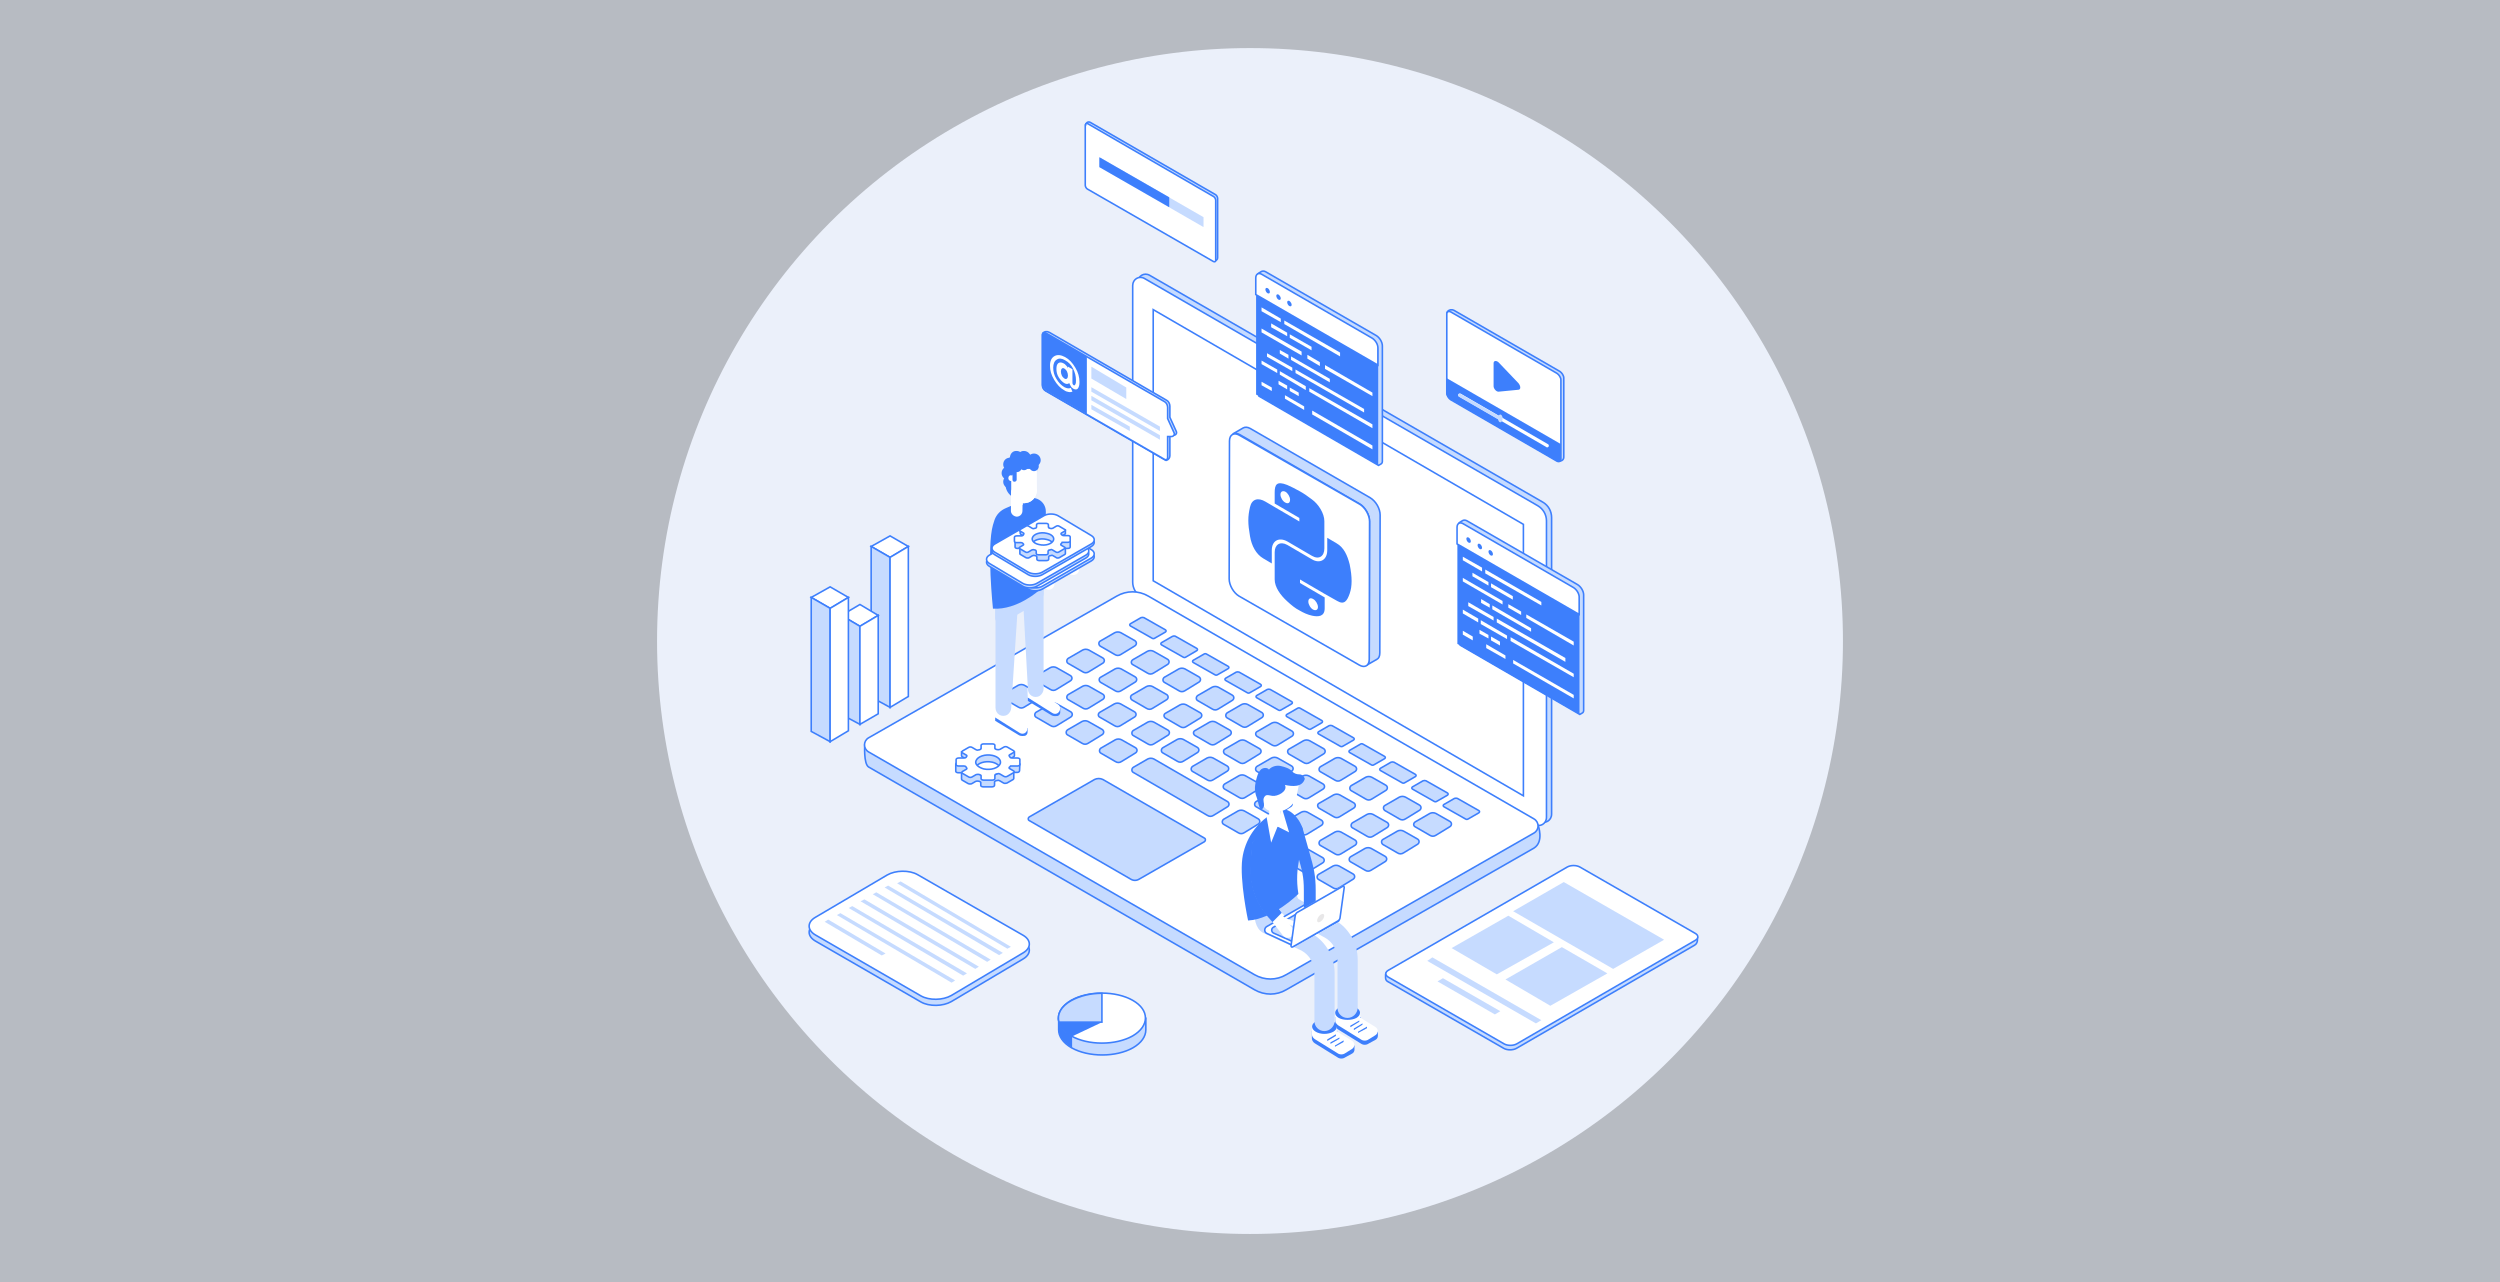<?xml version="1.0" encoding="utf-8"?>
<!-- Generator: Adobe Illustrator 27.0.1, SVG Export Plug-In . SVG Version: 6.00 Build 0)  -->
<!DOCTYPE svg PUBLIC "-//W3C//DTD SVG 1.1//EN" "http://www.w3.org/Graphics/SVG/1.1/DTD/svg11.dtd">
<svg version="1.1" id="Layer_1" xmlns:x="http://ns.adobe.com/Extensibility/1.0/" xmlns:i="http://ns.adobe.com/AdobeIllustrator/10.0/" xmlns:graph="http://ns.adobe.com/Graphs/1.0/"
	 xmlns="http://www.w3.org/2000/svg" xmlns:xlink="http://www.w3.org/1999/xlink" x="0px" y="0px" viewBox="0 0 780 400"
	 style="enable-background:new 0 0 780 400;" xml:space="preserve">
<rect x="0" y="0" width="780" height="400" fill="#333333" stroke="none"/>
<style type="text/css">
	.st0{opacity:0.72;fill:#EBF0FA;enable-background:new    ;}
	.st1{fill:#EBF0FA;}
	.st2{fill:#C6DBFF;stroke:#3D7FFC;stroke-width:0.5;stroke-miterlimit:10;}
	.st3{fill:#FFFFFF;stroke:#3D7FFC;stroke-width:0.5;stroke-miterlimit:10;}
	.st4{fill:#C6DBFF;}
	.st5{fill:#3D7FFC;}
	.st6{fill:#FFFFFF;}
	.st7{fill:#E1E1E2;}
	.st8{fill:#E8E7E8;}
</style>
<path class="st0" d="M780,400H0V0h780V400z"/>
<circle class="st1" cx="390" cy="200" r="185"/>
<g>
	<g>
		<path id="XMLID_39_" class="st2" d="M481.4,156.7L358.7,85.9c-1.7-1-3.7,0.2-3.7,2.2v92.5c0,1.9,1,3.7,2.7,4.7l122.7,70.9
			c1.7,1,3.7-0.2,3.7-2.2v-92.5C484.1,159.5,483.1,157.7,481.4,156.7z"/>
		<path id="XMLID_38_" class="st3" d="M479.8,157.8L357.1,86.9c-1.7-1-3.7,0.2-3.7,2.2v92.5c0,1.9,1,3.7,2.7,4.7l122.7,70.9
			c1.7,1,3.7-0.2,3.7-2.2v-92.5C482.5,160.6,481.5,158.8,479.8,157.8z"/>
		<polygon id="XMLID_37_" class="st3" points="475.3,163.6 359.8,96.6 359.8,181.2 475.3,248.3 		"/>
		<path id="XMLID_36_" class="st2" d="M348.4,190.7l-78.6,41.5c0,0-0.4,6.1,1.2,7.1l120.4,69.5c3.1,1.8,6.9,1.8,9.9,0l77.3-44.2
			c3.2-2,1.3-7.1,1.3-7.1l-121.7-66.8C355.2,189,351.5,189,348.4,190.7z"/>
		<path id="XMLID_35_" class="st3" d="M348.4,186L271,230.2c-1.7,1-1.7,3.4,0,4.4l120.4,69.5c3.1,1.8,6.9,1.8,9.9,0l77.3-44.2
			c1.7-1,1.7-3.4,0-4.4L358.3,186C355.2,184.2,351.5,184.2,348.4,186z"/>
		<path id="XMLID_34_" class="st2" d="M341.5,243.2l-20.4,11.7c-0.4,0.3-0.4,0.9,0,1.1l31.7,18.3c0.8,0.5,1.8,0.5,2.6,0l20.4-11.7
			c0.4-0.3,0.4-0.9,0-1.1l-31.7-18.3C343.3,242.8,342.3,242.8,341.5,243.2z"/>
		<path id="XMLID_33_" class="st2" d="M356.9,192.7l6.7,3.8c0.3,0.2,0.3,0.5,0,0.7l-3.3,1.9c-0.3,0.2-0.6,0.2-0.9,0l-6.7-3.8
			c-0.3-0.2-0.3-0.5,0-0.7l3.3-1.9C356.3,192.6,356.6,192.6,356.9,192.7z"/>
		<path id="XMLID_32_" class="st2" d="M366.7,198.5l6.7,3.8c0.3,0.2,0.3,0.5,0,0.7L370,205c-0.3,0.2-0.6,0.2-0.9,0l-6.7-3.8
			c-0.3-0.2-0.3-0.5,0-0.7l3.3-1.9C366.1,198.4,366.4,198.4,366.7,198.5z"/>
		<path id="XMLID_31_" class="st2" d="M376.5,204.1l6.7,3.8c0.3,0.2,0.3,0.5,0,0.7l-3.3,1.9c-0.3,0.2-0.6,0.2-0.9,0l-6.7-3.8
			c-0.3-0.2-0.3-0.5,0-0.7l3.3-1.9C375.9,203.9,376.2,203.9,376.5,204.1z"/>
		<path id="XMLID_30_" class="st2" d="M386.6,209.7l6.7,3.8c0.3,0.2,0.3,0.5,0,0.7l-3.3,1.9c-0.3,0.2-0.6,0.2-0.9,0l-6.7-3.8
			c-0.3-0.2-0.3-0.5,0-0.7l3.3-1.9C386,209.6,386.3,209.6,386.6,209.7z"/>
		<path id="XMLID_29_" class="st2" d="M396.3,215.1l6.7,3.8c0.3,0.2,0.3,0.5,0,0.7l-3.3,1.9c-0.3,0.2-0.6,0.2-0.9,0l-6.7-3.8
			c-0.3-0.2-0.3-0.5,0-0.7l3.3-1.9C395.7,215,396,215,396.3,215.1z"/>
		<path id="XMLID_28_" class="st2" d="M405.7,221l6.7,3.8c0.3,0.2,0.3,0.5,0,0.7l-3.3,1.9c-0.3,0.2-0.6,0.2-0.9,0l-6.7-3.8
			c-0.3-0.2-0.3-0.5,0-0.7l3.3-1.9C405.1,220.8,405.4,220.8,405.7,221z"/>
		<path id="XMLID_27_" class="st2" d="M415.6,226.4l6.7,3.8c0.3,0.2,0.3,0.5,0,0.7l-3.3,1.9c-0.3,0.2-0.6,0.2-0.9,0l-6.7-3.8
			c-0.3-0.2-0.3-0.5,0-0.7l3.3-1.9C415,226.3,415.3,226.3,415.6,226.4z"/>
		<path id="XMLID_26_" class="st2" d="M425.3,232.2l6.7,3.8c0.3,0.2,0.3,0.5,0,0.7l-3.3,1.9c-0.3,0.2-0.6,0.2-0.9,0l-6.7-3.8
			c-0.3-0.2-0.3-0.5,0-0.7l3.3-1.9C424.7,232,425,232,425.3,232.2z"/>
		<path id="XMLID_25_" class="st2" d="M434.9,237.8l6.7,3.8c0.3,0.2,0.3,0.5,0,0.7l-3.3,1.9c-0.3,0.2-0.6,0.2-0.9,0l-6.7-3.8
			c-0.3-0.2-0.3-0.5,0-0.7l3.3-1.9C434.3,237.7,434.6,237.7,434.9,237.8z"/>
		<path id="XMLID_24_" class="st2" d="M444.9,243.6l6.7,3.8c0.3,0.2,0.3,0.5,0,0.7l-3.3,1.9c-0.3,0.2-0.6,0.2-0.9,0l-6.7-3.8
			c-0.3-0.2-0.3-0.5,0-0.7l3.3-1.9C444.3,243.5,444.7,243.5,444.9,243.6z"/>
		<path id="XMLID_23_" class="st2" d="M454.7,249.1l6.7,3.8c0.3,0.2,0.3,0.5,0,0.7l-3.3,1.9c-0.3,0.2-0.6,0.2-0.9,0l-6.7-3.8
			c-0.3-0.2-0.3-0.5,0-0.7l3.3-1.9C454.1,249,454.5,249,454.7,249.1z"/>
		<g id="XMLID_133_">
			<path id="XMLID_22_" class="st2" d="M343.3,200l4.5-2.6c0.6-0.3,1.3-0.3,1.9,0l4.4,2.5c0.6,0.4,0.6,1.2,0,1.6l-4.4,2.7
				c-0.6,0.4-1.3,0.4-1.9,0l-4.5-2.6C342.7,201.2,342.7,200.3,343.3,200z"/>
			<path id="XMLID_21_" class="st2" d="M353.5,205.8l4.5-2.6c0.6-0.3,1.3-0.3,1.9,0l4.4,2.5c0.6,0.4,0.6,1.2,0,1.6l-4.4,2.7
				c-0.6,0.4-1.3,0.4-1.9,0l-4.5-2.6C352.8,207.1,352.8,206.2,353.5,205.8z"/>
			<path id="XMLID_9_" class="st2" d="M363.3,211.3l4.5-2.6c0.6-0.3,1.3-0.3,1.9,0l4.4,2.5c0.6,0.4,0.6,1.2,0,1.6l-4.4,2.7
				c-0.6,0.4-1.3,0.4-1.9,0l-4.5-2.6C362.7,212.6,362.7,211.7,363.3,211.3z"/>
			<path id="XMLID_141_" class="st2" d="M373.7,217l4.5-2.6c0.6-0.3,1.3-0.3,1.9,0l4.4,2.5c0.6,0.4,0.6,1.2,0,1.6l-4.4,2.7
				c-0.6,0.4-1.3,0.4-1.9,0l-4.5-2.6C373.1,218.3,373.1,217.4,373.7,217z"/>
			<path id="XMLID_140_" class="st2" d="M382.9,222.4l4.5-2.6c0.6-0.3,1.3-0.3,1.9,0l4.4,2.5c0.6,0.4,0.6,1.2,0,1.6l-4.4,2.7
				c-0.6,0.4-1.3,0.4-1.9,0l-4.5-2.6C382.3,223.7,382.3,222.8,382.9,222.4z"/>
			<path id="XMLID_139_" class="st2" d="M392.3,228.2l4.5-2.6c0.6-0.3,1.3-0.3,1.9,0l4.4,2.5c0.6,0.4,0.6,1.2,0,1.6l-4.4,2.7
				c-0.6,0.4-1.3,0.4-1.9,0l-4.5-2.6C391.6,229.4,391.6,228.5,392.3,228.2z"/>
			<path id="XMLID_138_" class="st2" d="M402.2,233.7l4.5-2.6c0.6-0.3,1.3-0.3,1.9,0l4.4,2.5c0.6,0.4,0.6,1.2,0,1.6l-4.4,2.7
				c-0.6,0.4-1.3,0.4-1.9,0l-4.5-2.6C401.6,234.9,401.6,234,402.2,233.7z"/>
			<path id="XMLID_137_" class="st2" d="M412,239.2l4.5-2.6c0.6-0.3,1.3-0.3,1.9,0l4.4,2.5c0.6,0.4,0.6,1.2,0,1.6l-4.4,2.7
				c-0.6,0.4-1.3,0.4-1.9,0l-4.5-2.6C411.4,240.5,411.4,239.6,412,239.2z"/>
			<path id="XMLID_136_" class="st2" d="M421.6,245.1l4.5-2.6c0.6-0.3,1.3-0.3,1.9,0l4.4,2.5c0.6,0.4,0.6,1.2,0,1.6l-4.4,2.7
				c-0.6,0.4-1.3,0.4-1.9,0l-4.5-2.6C421,246.4,421,245.5,421.6,245.1z"/>
			<path id="XMLID_135_" class="st2" d="M432.1,251.3l4.5-2.6c0.6-0.3,1.3-0.3,1.9,0l4.4,2.5c0.6,0.4,0.6,1.2,0,1.6l-4.4,2.7
				c-0.6,0.4-1.3,0.4-1.9,0l-4.5-2.6C431.5,252.5,431.5,251.6,432.1,251.3z"/>
			<path id="XMLID_134_" class="st2" d="M441.6,256.4l4.5-2.6c0.6-0.3,1.3-0.3,1.9,0l4.4,2.5c0.6,0.4,0.6,1.2,0,1.6l-4.4,2.7
				c-0.6,0.4-1.3,0.4-1.9,0l-4.5-2.6C440.9,257.7,440.9,256.8,441.6,256.4z"/>
		</g>
		<g id="XMLID_120_">
			<path id="XMLID_132_" class="st2" d="M333.3,205.4l4.5-2.6c0.6-0.3,1.3-0.3,1.9,0l4.4,2.5c0.6,0.4,0.6,1.2,0,1.6l-4.4,2.7
				c-0.6,0.4-1.3,0.4-1.9,0l-4.5-2.6C332.7,206.7,332.7,205.8,333.3,205.4z"/>
			<path id="XMLID_131_" class="st2" d="M343.4,211.3l4.5-2.6c0.6-0.3,1.3-0.3,1.9,0l4.4,2.5c0.6,0.4,0.6,1.2,0,1.6l-4.4,2.7
				c-0.6,0.4-1.3,0.4-1.9,0l-4.5-2.6C342.8,212.5,342.8,211.6,343.4,211.3z"/>
			<path id="XMLID_130_" class="st2" d="M353.2,216.8l4.5-2.6c0.6-0.3,1.3-0.3,1.9,0l4.4,2.5c0.6,0.4,0.6,1.2,0,1.6l-4.4,2.7
				c-0.6,0.4-1.3,0.4-1.9,0l-4.5-2.6C352.6,218,352.6,217.1,353.2,216.8z"/>
			<path id="XMLID_129_" class="st2" d="M363.7,222.5l4.5-2.6c0.6-0.3,1.3-0.3,1.9,0l4.4,2.5c0.6,0.4,0.6,1.2,0,1.6l-4.4,2.7
				c-0.6,0.4-1.3,0.4-1.9,0l-4.5-2.6C363,223.7,363,222.8,363.7,222.5z"/>
			<path id="XMLID_128_" class="st2" d="M372.9,227.9l4.5-2.6c0.6-0.3,1.3-0.3,1.9,0l4.4,2.5c0.6,0.4,0.6,1.2,0,1.6l-4.4,2.7
				c-0.6,0.4-1.3,0.4-1.9,0l-4.5-2.6C372.2,229.1,372.2,228.2,372.9,227.9z"/>
			<path id="XMLID_127_" class="st2" d="M382.2,233.7l4.5-2.6c0.6-0.3,1.3-0.3,1.9,0l4.4,2.5c0.6,0.4,0.6,1.2,0,1.6l-4.4,2.7
				c-0.6,0.4-1.3,0.4-1.9,0l-4.5-2.6C381.6,234.9,381.6,234,382.2,233.7z"/>
			<path id="XMLID_126_" class="st2" d="M392.2,239.1l4.5-2.6c0.6-0.3,1.3-0.3,1.9,0l4.4,2.5c0.6,0.4,0.6,1.2,0,1.6l-4.4,2.7
				c-0.6,0.4-1.3,0.4-1.9,0l-4.5-2.6C391.6,240.4,391.6,239.5,392.2,239.1z"/>
			<path id="XMLID_125_" class="st2" d="M402,244.7l4.5-2.6c0.6-0.3,1.3-0.3,1.9,0l4.4,2.5c0.6,0.4,0.6,1.2,0,1.6l-4.4,2.7
				c-0.6,0.4-1.3,0.4-1.9,0l-4.5-2.6C401.3,245.9,401.3,245,402,244.7z"/>
			<path id="XMLID_124_" class="st2" d="M411.6,250.6l4.5-2.6c0.6-0.3,1.3-0.3,1.9,0l4.4,2.5c0.6,0.4,0.6,1.2,0,1.6l-4.4,2.7
				c-0.6,0.4-1.3,0.4-1.9,0l-4.5-2.6C411,251.8,410.9,250.9,411.6,250.6z"/>
			<path id="XMLID_122_" class="st2" d="M422,256.7l4.5-2.6c0.6-0.3,1.3-0.3,1.9,0l4.4,2.5c0.6,0.4,0.6,1.2,0,1.6l-4.4,2.7
				c-0.6,0.4-1.3,0.4-1.9,0l-4.5-2.6C421.4,258,421.4,257.1,422,256.7z"/>
			<path id="XMLID_121_" class="st2" d="M431.5,261.9l4.5-2.6c0.6-0.3,1.3-0.3,1.9,0l4.4,2.5c0.6,0.4,0.6,1.2,0,1.6l-4.4,2.7
				c-0.6,0.4-1.3,0.4-1.9,0l-4.5-2.6C430.9,263.1,430.9,262.2,431.5,261.9z"/>
		</g>
		<g id="XMLID_92_">
			<path id="XMLID_119_" class="st2" d="M323.2,210.9l4.5-2.6c0.6-0.3,1.3-0.3,1.9,0l4.4,2.5c0.6,0.4,0.6,1.2,0,1.6l-4.4,2.7
				c-0.6,0.4-1.3,0.4-1.9,0l-4.5-2.6C322.6,212.2,322.6,211.3,323.2,210.9z"/>
			<path id="XMLID_118_" class="st2" d="M333.3,216.7l4.5-2.6c0.6-0.3,1.3-0.3,1.9,0l4.4,2.5c0.6,0.4,0.6,1.2,0,1.6l-4.4,2.7
				c-0.6,0.4-1.3,0.4-1.9,0l-4.5-2.6C332.7,218,332.7,217.1,333.3,216.7z"/>
			<path id="XMLID_117_" class="st2" d="M343.2,222.2l4.5-2.6c0.6-0.3,1.3-0.3,1.9,0l4.4,2.5c0.6,0.4,0.6,1.2,0,1.6l-4.4,2.7
				c-0.6,0.4-1.3,0.4-1.9,0l-4.5-2.6C342.5,223.5,342.5,222.6,343.2,222.2z"/>
			<path id="XMLID_116_" class="st2" d="M353.6,227.9l4.5-2.6c0.6-0.3,1.3-0.3,1.9,0l4.4,2.5c0.6,0.4,0.6,1.2,0,1.6l-4.4,2.7
				c-0.6,0.4-1.3,0.4-1.9,0l-4.5-2.6C353,229.2,353,228.3,353.6,227.9z"/>
			<path id="XMLID_115_" class="st2" d="M362.8,233.3l4.5-2.6c0.6-0.3,1.3-0.3,1.9,0l4.4,2.5c0.6,0.4,0.6,1.2,0,1.6l-4.4,2.7
				c-0.6,0.4-1.3,0.4-1.9,0l-4.5-2.6C362.2,234.6,362.2,233.7,362.8,233.3z"/>
			<path id="XMLID_98_" class="st2" d="M372.1,239.1l4.5-2.6c0.6-0.3,1.3-0.3,1.9,0l4.4,2.5c0.6,0.4,0.6,1.2,0,1.6l-4.4,2.7
				c-0.6,0.4-1.3,0.4-1.9,0l-4.5-2.6C371.5,240.4,371.5,239.5,372.1,239.1z"/>
			<path id="XMLID_97_" class="st2" d="M382.1,244.6l4.5-2.6c0.6-0.3,1.3-0.3,1.9,0l4.4,2.5c0.6,0.4,0.6,1.2,0,1.6l-4.4,2.7
				c-0.6,0.4-1.3,0.4-1.9,0l-4.5-2.6C381.5,245.9,381.5,245,382.1,244.6z"/>
			<path id="XMLID_96_" class="st2" d="M391.9,250.1l4.5-2.6c0.6-0.3,1.3-0.3,1.9,0l4.4,2.5c0.6,0.4,0.6,1.2,0,1.6l-4.4,2.7
				c-0.6,0.4-1.3,0.4-1.9,0l-4.5-2.6C391.3,251.4,391.3,250.5,391.9,250.1z"/>
			<path id="XMLID_95_" class="st2" d="M401.5,256l4.5-2.6c0.6-0.3,1.3-0.3,1.9,0l4.4,2.5c0.6,0.4,0.6,1.2,0,1.6l-4.4,2.7
				c-0.6,0.4-1.3,0.4-1.9,0l-4.5-2.6C400.9,257.3,400.9,256.4,401.5,256z"/>
			<path id="XMLID_94_" class="st2" d="M412,262.2l4.5-2.6c0.6-0.3,1.3-0.3,1.9,0l4.4,2.5c0.6,0.4,0.6,1.2,0,1.6l-4.4,2.7
				c-0.6,0.4-1.3,0.4-1.9,0l-4.5-2.6C411.4,263.5,411.4,262.6,412,262.2z"/>
			<path id="XMLID_93_" class="st2" d="M421.4,267.3l4.5-2.6c0.6-0.3,1.3-0.3,1.9,0l4.4,2.5c0.6,0.4,0.6,1.2,0,1.6l-4.4,2.7
				c-0.6,0.4-1.3,0.4-1.9,0l-4.5-2.6C420.8,268.6,420.8,267.7,421.4,267.3z"/>
		</g>
		<g id="XMLID_78_">
			<path id="XMLID_91_" class="st2" d="M313.2,216.4l4.5-2.6c0.6-0.3,1.3-0.3,1.9,0l4.4,2.5c0.6,0.4,0.6,1.2,0,1.6l-4.4,2.7
				c-0.6,0.4-1.3,0.4-1.9,0l-4.5-2.6C312.6,217.7,312.5,216.8,313.2,216.4z"/>
			<path id="XMLID_90_" class="st2" d="M323.3,222.2l4.5-2.6c0.6-0.3,1.3-0.3,1.9,0l4.4,2.5c0.6,0.4,0.6,1.2,0,1.6l-4.4,2.7
				c-0.6,0.4-1.3,0.4-1.9,0l-4.5-2.6C322.7,223.5,322.7,222.6,323.3,222.2z"/>
			<path id="XMLID_85_" class="st2" d="M333.1,227.7l4.5-2.6c0.6-0.3,1.3-0.3,1.9,0l4.4,2.5c0.6,0.4,0.6,1.2,0,1.6l-4.4,2.7
				c-0.6,0.4-1.3,0.4-1.9,0l-4.5-2.6C332.5,229,332.5,228.1,333.1,227.7z"/>
			<path id="XMLID_84_" class="st2" d="M343.5,233.4l4.5-2.6c0.6-0.3,1.3-0.3,1.9,0l4.4,2.5c0.6,0.4,0.6,1.2,0,1.6l-4.4,2.7
				c-0.6,0.4-1.3,0.4-1.9,0l-4.5-2.6C342.9,234.7,342.9,233.8,343.5,233.4z"/>
			<path id="XMLID_83_" class="st2" d="M353.6,239.4l4.5-2.6c0.6-0.3,1.3-0.3,1.9,0l23,13.3c0.6,0.4,0.6,1.2,0,1.6l-4.4,2.7
				c-0.6,0.4-1.3,0.4-1.9,0L353.6,241C353,240.7,353,239.8,353.6,239.4z"/>
			<path id="XMLID_82_" class="st2" d="M381.8,255.6l4.5-2.6c0.6-0.3,1.3-0.3,1.9,0l4.4,2.5c0.6,0.4,0.6,1.2,0,1.6l-4.4,2.7
				c-0.6,0.4-1.3,0.4-1.9,0l-4.5-2.6C381.2,256.9,381.2,256,381.8,255.6z"/>
			<path id="XMLID_81_" class="st2" d="M391.5,261.5l4.5-2.6c0.6-0.3,1.3-0.3,1.9,0l4.4,2.5c0.6,0.4,0.6,1.2,0,1.6l-4.4,2.7
				c-0.6,0.4-1.3,0.4-1.9,0l-4.5-2.6C390.8,262.8,390.8,261.9,391.5,261.5z"/>
			<path id="XMLID_80_" class="st2" d="M401.9,267.7l4.5-2.6c0.6-0.3,1.3-0.3,1.9,0l4.4,2.5c0.6,0.4,0.6,1.2,0,1.6l-4.4,2.7
				c-0.6,0.4-1.3,0.4-1.9,0l-4.5-2.6C401.3,268.9,401.3,268,401.9,267.7z"/>
			<path id="XMLID_79_" class="st2" d="M411.4,272.8l4.5-2.6c0.6-0.3,1.3-0.3,1.9,0l4.4,2.5c0.6,0.4,0.6,1.2,0,1.6l-4.4,2.7
				c-0.6,0.4-1.3,0.4-1.9,0l-4.5-2.6C410.8,274.1,410.8,273.2,411.4,272.8z"/>
		</g>
	</g>
	<g>
		<polygon id="XMLID_108_" class="st3" points="271.8,170.5 277.7,167.2 283.4,170.5 277.7,173.9 		"/>
		<polygon id="XMLID_175_" class="st2" points="271.8,170.5 271.8,217.5 277.7,220.7 277.7,173.9 		"/>
		<polygon id="XMLID_176_" class="st3" points="283.4,170.5 283.4,217.3 277.7,220.7 277.7,173.9 		"/>
		<polygon id="XMLID_192_" class="st3" points="262.5,192 268.3,188.6 274,192 268.3,195.4 		"/>
		<polygon id="XMLID_107_" class="st2" points="262.5,192 262.5,222.9 268.3,226 268.3,195.4 		"/>
		<polygon id="XMLID_106_" class="st3" points="274,192 274,222.7 268.3,226 268.3,195.4 		"/>
		<polygon id="XMLID_105_" class="st3" points="253.1,186.4 259,183.1 264.7,186.4 259,189.8 		"/>
		<polygon id="XMLID_104_" class="st2" points="253.1,186.4 253.1,228.2 259,231.4 259,189.8 		"/>
		<polygon id="XMLID_103_" class="st3" points="264.7,186.4 264.7,228 259,231.4 259,189.8 		"/>
	</g>
	<g id="XMLID_571_">
		<path id="XMLID_578_" class="st2" d="M492.9,271.8c-1.1-0.6-2.8-0.6-3.9,0l-56.3,31.6c-0.2,0.1-0.4,0.4-0.4,0.6v1.1
			c0,0.4,0.2,0.9,0.6,1.1l36.3,20.9c1.1,0.6,2.8,0.6,3.9,0l55.6-32.2c0.6-0.3,0.9-1,0.9-1.6l0-0.8L492.9,271.8z"/>
		<path id="XMLID_577_" class="st3" d="M492.9,270.5c-1.1-0.6-2.8-0.6-3.9,0l-55.8,32.2c-1.1,0.6-1.1,1.6,0,2.2l36.1,20.8
			c1.1,0.6,2.8,0.6,3.9,0l55.7-32.3c1.1-0.6,1.1-1.6,0-2.2L492.9,270.5z"/>
		<polygon id="XMLID_576_" class="st4" points="487.9,275.2 519.2,293.2 503.3,302.3 472.1,284.3 		"/>
		<polygon id="XMLID_575_" class="st4" points="470.6,285.7 484.8,294 467,304 452.9,295.8 		"/>
		<polygon id="XMLID_574_" class="st4" points="487.3,295.5 501.5,303.7 483.7,313.8 469.7,305.6 		"/>
		<polygon id="XMLID_573_" class="st4" points="446.9,298.7 480.9,318.3 479.2,319.3 445.3,299.8 		"/>
		<polygon id="XMLID_572_" class="st4" points="450.2,305.2 468.1,315.5 466.4,316.5 448.5,306.2 		"/>
	</g>
	<g>
		<path id="XMLID_520_" class="st2" d="M276.8,274.9c2.6-1.5,6.9-1.6,9.5-0.1l32.9,18.9c2.6,1.5,2.6,4,0,5.5l-22.4,13.3
			c-2.6,1.5-6.9,1.6-9.5,0.1l-32.9-19c-2.6-1.5-2.6-4,0-5.5L276.8,274.9z"/>
		<g>
			<path id="XMLID_519_" class="st3" d="M276.8,273c2.6-1.5,6.9-1.6,9.5-0.1l32.9,18.9c2.6,1.5,2.6,4,0,5.5l-22.4,13.3
				c-2.6,1.5-6.9,1.6-9.5,0.1l-32.9-19c-2.6-1.5-2.6-4,0-5.5L276.8,273z"/>
		</g>
		<polygon id="XMLID_518_" class="st4" points="257.3,287.6 275.1,298.1 276.3,297.5 258.4,286.9 		"/>
		<polygon id="XMLID_517_" class="st4" points="261.1,285.5 296.9,306.6 298,305.9 262.2,284.9 		"/>
		<polygon id="XMLID_516_" class="st4" points="264.8,283.3 300.5,304.4 301.7,303.7 265.9,282.7 		"/>
		<polygon id="XMLID_515_" class="st4" points="268.5,281.2 304.3,302.3 305.4,301.6 269.7,280.6 		"/>
		<polygon id="XMLID_514_" class="st4" points="272.3,279 308,300.1 309.1,299.4 273.4,278.4 		"/>
		<polygon id="XMLID_513_" class="st4" points="276,276.9 311.7,298 312.9,297.3 277.1,276.3 		"/>
		<polygon id="XMLID_512_" class="st4" points="279.9,275.6 314.3,296 315.4,295.4 281,275 		"/>
	</g>
	<g>
		<g>
			<path class="st2" d="M318.2,238.4c0-0.2-0.4-0.4-0.8-0.4l-1.7,0c-0.3,0-0.7,0.3-0.8,0.2c-0.1-0.1-0.1-0.3,0.1-0.4l1.2-0.7
				c0.3-0.2-1.6-0.1-1.9-0.3l0,0l0.8,0l1.2-0.7c0.1-0.1,0.2-0.2,0.2-0.3h0l0-1.2h-1.8l-0.4-0.2c-0.3-0.2-0.8-0.2-1.1,0l-0.4,0.2
				h-2.4v-0.9c0-0.2-0.3-0.4-0.8-0.4h-2.7c-0.4,0-0.8,0.2-0.8,0.4v0.9h-2.5l-0.4-0.2c-0.3-0.2-0.8-0.2-1.1,0l-0.4,0.2H300v1.2
				c0,0.1,0.1,0.2,0.2,0.3l1.2,0.7l0.6,0l0,0.1c-0.3,0.2-2.1,0-1.8,0.1l1.2,0.7c0.2,0.1,0.2,0.3,0.1,0.4c-0.1,0.1-0.5-0.2-0.8-0.2
				l-1.7,0c-0.4,0-0.8,0.2-0.8,0.5l0,2.3c0,0.2,0.4,0.4,0.8,0.4l1,0l0,1.9c0,0,0,0.1,0,0.1h0c0,0.1,0.1,0.2,0.2,0.3l1.9,1.1
				c0.2,0.1,0.4,0.1,0.7,0.1l0,0v0c0.1,0,0.3,0,0.4-0.1l1.2-0.7c0.2-0.1,0.5-0.1,0.7-0.1c0.2,0,0.4,0.1,0.5,0.1
				c0.2,0.1,0.4,0.2,0.4,0.3l0,1c0,0.2,0.4,0.4,0.8,0.4l2.7,0c0.4,0,0.8-0.2,0.8-0.5l0-1c0-0.2,0.2-0.3,0.4-0.4
				c0.2,0,0.3-0.1,0.5-0.1c0.3-0.1,0.5,0,0.7,0.1l1.2,0.7c0.1,0.1,0.3,0.1,0.4,0.1v0l0,0c0.2,0,0.5,0,0.7-0.1l1.9-1.1
				c0.1-0.1,0.2-0.2,0.2-0.3l0,0l0,0c0,0,0,0,0,0l0-1.9l1,0c0.4,0,0.8-0.2,0.8-0.5L318.2,238.4z M312,240.3
				c-0.5,1.4-2.9,2.2-5.2,1.7c-1.7-0.4-2.7-1.4-2.4-2.5c0.5-1.4,2.9-2.2,5.2-1.7C311.3,238.2,312.4,239.3,312,240.3z"/>
			<g id="XMLID_507_">
				<path id="XMLID_508_" class="st3" d="M315.3,239l2.1,0c0.4,0,0.8-0.2,0.8-0.5l0-1.6c0-0.2-0.4-0.4-0.8-0.4l-1.7,0
					c-0.3,0-0.5-0.1-0.6-0.3c-0.1-0.1-0.1-0.2-0.2-0.3c-0.1-0.1-0.1-0.3,0.1-0.4l1.2-0.7c0.3-0.2,0.3-0.5,0-0.6l-1.9-1.1
					c-0.3-0.2-0.8-0.2-1.1,0l-1.2,0.7c-0.2,0.1-0.5,0.1-0.7,0.1c-0.2,0-0.4-0.1-0.5-0.1c-0.2-0.1-0.4-0.2-0.4-0.3v-1
					c0-0.2-0.3-0.4-0.8-0.4h-2.7c-0.4,0-0.8,0.2-0.8,0.4v1c0,0.2-0.2,0.3-0.4,0.4c-0.2,0-0.3,0.1-0.5,0.1c-0.3,0.1-0.5,0-0.7-0.1
					l-1.2-0.7c-0.3-0.2-0.8-0.2-1.1,0l-1.9,1.1c-0.3,0.2-0.3,0.5,0,0.6l1.2,0.7c0.2,0.1,0.2,0.3,0.1,0.4c-0.1,0.1-0.1,0.2-0.2,0.3
					c-0.1,0.1-0.3,0.2-0.6,0.2l-1.7,0c-0.4,0-0.8,0.2-0.8,0.5l0,1.6c0,0.2,0.4,0.4,0.8,0.4l1.7,0c0.3,0,0.5,0.1,0.6,0.3
					c0.1,0.1,0.1,0.2,0.2,0.3c0.1,0.1,0.1,0.3-0.1,0.4l-1.2,0.7c-0.3,0.2-0.3,0.5,0,0.6l1.9,1.1c0.3,0.2,0.8,0.2,1.1,0l1.2-0.7
					c0.2-0.1,0.5-0.1,0.7-0.1c0.2,0,0.4,0.1,0.5,0.1c0.2,0.1,0.4,0.2,0.4,0.3l0,1c0,0.2,0.4,0.4,0.8,0.4l2.7,0
					c0.4,0,0.8-0.2,0.8-0.5l0-1c0-0.2,0.2-0.3,0.4-0.4c0.2,0,0.3-0.1,0.5-0.1c0.3-0.1,0.5,0,0.7,0.1l1.2,0.7c0.3,0.2,0.8,0.2,1.1,0
					l1.9-1.1c0.3-0.2,0.3-0.5,0-0.6l-1.2-0.7c-0.2-0.1-0.2-0.3-0.1-0.4C315.1,239.3,315.3,239,315.3,239z M304.5,237.4
					c0.5-1.4,2.9-2.2,5.2-1.7c1.7,0.4,2.7,1.4,2.4,2.5c-0.5,1.4-2.9,2.2-5.2,1.7C305.2,239.4,304.1,238.4,304.5,237.4z"/>
			</g>
		</g>
	</g>
	<g>
		<path id="XMLID_505_" class="st2" d="M357.3,317.7h-1.5c-0.6-0.7-1.4-1.3-2.4-1.9c-5.3-3-13.9-3-19.2,0c-1,0.6-1.8,1.2-2.4,1.9
			h-1.5v3.6h0c0,2,1.3,4,4,5.6c5.3,3,13.9,3,19.2,0c2.6-1.5,4-3.5,4-5.6h0V317.7z"/>
		<path id="XMLID_504_" class="st5" d="M334.2,315.7c-1,0.6-1.8,1.2-2.4,1.9h-1.5v3.6h0c0,2,1.3,4,4,5.6c0.1,0,0.2,0.1,0.2,0.1v-3.6
			l2.6-8.8C336,314.8,335,315.2,334.2,315.7z"/>
		<path id="XMLID_503_" class="st3" d="M334.2,312.1c5.3-3,13.9-3,19.2,0c5.3,3,5.3,8,0,11.1c-5.3,3-13.9,3-19.2,0
			C328.9,320.2,328.9,315.2,334.2,312.1z"/>
		<path id="XMLID_502_" class="st5" d="M343.8,309.9c-3.5,0-6.9,0.8-9.6,2.3c-5.3,3-5.3,8,0,11.1c0.1,0,0.2,0.1,0.2,0.1l9.3-4.4
			V309.9z"/>
		<path class="st2" d="M330.4,318.9h13.4v-9c-3.5,0-6.9,0.8-9.6,2.3C331,314,329.7,316.5,330.4,318.9z"/>
	</g>
	<g>
		<g>
			<circle id="XMLID_562_" class="st5" cx="314.6" cy="147.6" r="2.1"/>
			<path id="XMLID_561_" class="st5" d="M313,150.3c0,1.2,1,2.1,2.1,2.1c1.2,0,2.1-1,2.1-2.1c0-1.2-1-2.1-2.1-2.1
				C313.9,148.2,313,149.2,313,150.3z"/>
			<path id="XMLID_560_" class="st5" d="M323.6,145.9l-0.2,5.4c0,1.7-0.7,3-2.3,3.9l0,0c-3.3,1.8-7.4-0.5-7.4-4.1v-5.1
				c0-1.7,0.9-3.3,2.5-4.1l0,0C319.4,139.9,323.6,142.2,323.6,145.9z"/>
			<g id="XMLID_558_">
				<path id="XMLID_559_" class="st6" d="M334.9,179.4c0.6,0,1.2-0.3,1.5-0.8c0.5-0.8,0.3-1.9-0.6-2.5l-13.6-8.5v-3.8
					c0-1-0.8-1.8-1.8-1.8c-1,0-1.8,0.8-1.8,1.8v5.8l15.3,9.6C334.2,179.3,334.5,179.4,334.9,179.4z"/>
			</g>
			<path id="XMLID_557_" class="st5" d="M330.8,220.9l0,1.4c0,0.5-0.4,1-0.9,1.1l-0.2,0c-0.7,0.1-1.4,0-1.9-0.4l-7.1-4.3l0-2
				l8.2,5.4L330.8,220.9z"/>
			<path id="XMLID_556_" class="st6" d="M325.6,214.6l0.7,2.7l3.7,2.4c1,0.6,1,2.1,0,2.8l0,0c-0.5,0.3-1.1,0.3-1.6,0l-7.8-4.9l0-2.9
				H325.6z"/>
			<path id="XMLID_555_" class="st5" d="M320.6,227.1l0,1.4c0,0.5-0.4,1-0.9,1.1l-0.2,0c-0.7,0.1-1.4,0-1.9-0.4l-7.1-4.3l0-2
				l8.2,5.4L320.6,227.1z"/>
			<path id="XMLID_554_" class="st6" d="M315.4,220.8l0.7,2.7l3.7,2.4c1,0.6,1,2.1,0,2.8l0,0c-0.5,0.3-1.1,0.3-1.6,0l-7.8-4.9l0-2.9
				H315.4z"/>
			<path id="XMLID_553_" class="st4" d="M325.6,163.7v51.2c0,0.9-0.5,1.7-1.2,2.2l0,0c-1.7,1-3.7-0.2-3.7-2.2l-2.6-47.8L325.6,163.7
				z"/>
			<path id="XMLID_552_" class="st4" d="M318.8,170.1l-3.3,50.7c0,0.9-0.5,1.7-1.2,2.2l0,0c-1.7,1-3.7-0.2-3.7-2.2l0-48.3
				L318.8,170.1z"/>
			<path id="XMLID_551_" class="st4" d="M325.6,163.8v21.3c0,1.2-0.6,2.3-1.7,2.9l-10.9,6.3c-1.1,0.6-2.5-0.2-2.5-1.5v-21.3
				c0-1.2,0.6-2.3,1.7-2.9l10.9-6.3C324.2,161.7,325.6,162.5,325.6,163.8z"/>
			<path id="XMLID_550_" class="st5" d="M326.3,159.6v17.2c0,2.3,0.2,6-1.9,7.2c0,0-6.9,6.4-14.6,5.9c0,0-2-19.1,0-26.1
				c0.1-0.4,0.3-1,0.5-1.6c0.6-1.7,1.9-3,3.6-3.7l5.8-2.5C322.7,154.2,326.3,156.3,326.3,159.6z"/>
			<g id="XMLID_548_">
				<path id="XMLID_549_" class="st6" d="M327.2,184c0.6,0,1.3-0.3,1.6-1c0.4-0.8,0.1-1.9-0.7-2.4l-13.6-8.5v-3.8
					c0-0.9-0.6-1.7-1.4-1.8c-1.1-0.2-2.1,0.6-2.1,1.8v3.7c0,1.3,0.7,2.6,1.8,3.3l13.5,8.4C326.5,183.9,326.9,184,327.2,184z"/>
			</g>
			<g id="XMLID_546_">
				<path id="XMLID_547_" class="st5" d="M312.5,173.1c1.1,0,2-0.9,2-2v-7.2c0-1.1-0.9-2-2-2c-1.1,0-2,0.9-2,2v7.2
					C310.6,172.2,311.5,173.1,312.5,173.1z"/>
			</g>
			<g id="XMLID_544_">
				<path id="XMLID_545_" class="st6" d="M317.2,161.2c1,0,1.8-0.8,1.8-1.8l0.1-5.7c0-1-0.8-1.8-1.8-1.8c-1,0-1.8,0.8-1.8,1.8
					l-0.1,5.7C315.4,160.3,316.2,161.1,317.2,161.2C317.2,161.2,317.2,161.2,317.2,161.2z"/>
			</g>
			<path id="XMLID_543_" class="st6" d="M315.5,157v-3.2l0-0.2c0-1,0.8-1.8,1.8-1.8c1,0,1.8,0.8,1.8,1.8l0,3.9
				c-0.6,0.2-1.2-0.2-1.8-0.2L315.5,157z"/>
			<path id="XMLID_542_" class="st6" d="M315.5,157h4c2.2,0,4-1.8,4-4v-6.7h-4.4c-2,0-3.6,1.6-3.6,3.6V157z"/>
			<path class="st6" d="M322.9,146.3v6.7c0,2.2-1.8,4-4,4h0.6c2.2,0,4-1.8,4-4v-6.7H322.9z"/>
			<path id="XMLID_541_" class="st6" d="M314.6,149.2c0,0.5,0.4,0.9,0.9,0.9c0.5,0,0.9-0.4,0.9-0.9c0-0.5-0.4-0.9-0.9-0.9
				C315,148.2,314.6,148.6,314.6,149.2z"/>
			<path id="XMLID_540_" class="st5" d="M316.5,150.3L316.5,150.3c0.4,0,0.7-0.3,0.7-0.6v-4.2c0-0.3-0.3-0.6-0.6-0.6h-0.1
				c-0.3,0-0.6,0.3-0.6,0.6v4.2C315.9,150.1,316.2,150.3,316.5,150.3z"/>
			<path id="XMLID_539_" class="st5" d="M321.1,145.5c0,0.8,0.7,1.5,1.5,1.5s1.5-0.7,1.5-1.5c0-0.8-0.7-1.5-1.5-1.5
				S321.1,144.7,321.1,145.5z"/>
			<path id="XMLID_538_" class="st5" d="M318,145.2c0,0.8,0.7,1.5,1.5,1.5c0.8,0,1.5-0.7,1.5-1.5c0-0.8-0.7-1.5-1.5-1.5
				C318.7,143.6,318,144.3,318,145.2z"/>
			<path id="XMLID_537_" class="st5" d="M315.8,145.8c0,0.8,0.7,1.5,1.5,1.5c0.8,0,1.5-0.7,1.5-1.5c0-0.8-0.7-1.5-1.5-1.5
				C316.5,144.2,315.8,144.9,315.8,145.8z"/>
			<path id="XMLID_536_" class="st5" d="M320.5,143.6c0,1.2,1,2.1,2.1,2.1s2.1-1,2.1-2.1c0-1.2-1-2.1-2.1-2.1
				S320.5,142.4,320.5,143.6z"/>
			<path id="XMLID_535_" class="st5" d="M317.4,142.8c0,1.2,1,2.1,2.1,2.1c1.2,0,2.1-1,2.1-2.1c0-1.2-1-2.1-2.1-2.1
				C318.4,140.6,317.4,141.6,317.4,142.8z"/>
			<path id="XMLID_534_" class="st5" d="M315.1,142.8c0,1.2,1,2.1,2.1,2.1c1.2,0,2.1-1,2.1-2.1c0-1.2-1-2.1-2.1-2.1
				C316,140.6,315.1,141.6,315.1,142.8z"/>
			<path id="XMLID_533_" class="st5" d="M313,144.9c0,1.2,1,2.1,2.1,2.1c1.2,0,2.1-1,2.1-2.1c0-1.2-1-2.1-2.1-2.1
				C313.9,142.8,313,143.7,313,144.9z"/>
			<g>
				<path id="XMLID_532_" class="st2" d="M330.1,166.2c-1.2-0.7-3.2-0.7-4.4,0l-15.3,8.8c-1.2,0.7-1.2,1.9,0,2.6l10.4,6.2
					c1.2,0.7,3.2,0.7,4.4,0l15.3-8.8c1.2-0.7,1.2-1.9,0-2.6L330.1,166.2z"/>
				<g>
					<path id="XMLID_531_" class="st3" d="M330.1,165.3c-1.2-0.7-3.2-0.7-4.4,0l-15.3,8.8c-1.2,0.7-1.2,1.9,0,2.6l10.4,6.2
						c1.2,0.7,3.2,0.7,4.4,0l15.3-8.8c1.2-0.7,1.2-1.9,0-2.6L330.1,165.3z"/>
				</g>
			</g>
			<g>
				<path id="XMLID_530_" class="st2" d="M328.4,165.3c-1.2-0.7-3.2-0.7-4.4,0l-15.3,8.8c-1.2,0.7-1.2,1.9,0,2.6l10.4,6.2
					c1.2,0.7,3.2,0.7,4.4,0l15.3-8.8c1.2-0.7,1.2-1.9,0-2.6L328.4,165.3z"/>
				<g>
					<path id="XMLID_529_" class="st3" d="M328.4,164.4c-1.2-0.7-3.2-0.7-4.4,0l-15.3,8.8c-1.2,0.7-1.2,1.9,0,2.6l10.4,6.2
						c1.2,0.7,3.2,0.7,4.4,0l15.3-8.8c1.2-0.7,1.2-1.9,0-2.6L328.4,164.4z"/>
				</g>
			</g>
			<g>
				<path id="XMLID_528_" class="st2" d="M330.1,161.7c-1.2-0.7-3.2-0.7-4.4,0l-15.3,8.8c-1.2,0.7-1.2,1.9,0,2.6l10.4,6.2
					c1.2,0.7,3.2,0.7,4.4,0l15.3-8.8c1.2-0.7,1.2-1.9,0-2.6L330.1,161.7z"/>
				<g>
					<path id="XMLID_527_" class="st3" d="M330.1,160.9c-1.2-0.7-3.2-0.7-4.4,0l-15.3,8.8c-1.2,0.7-1.2,1.9,0,2.6l10.4,6.2
						c1.2,0.7,3.2,0.7,4.4,0l15.3-8.8c1.2-0.7,1.2-1.9,0-2.6L330.1,160.9z"/>
				</g>
			</g>
		</g>
		<g>
			<g>
				<path class="st2" d="M333.9,168.7c0-0.2-0.3-0.4-0.7-0.4l-1.4,0c-0.2,0-0.6,0.3-0.7,0.2c-0.1-0.1-0.1-0.3,0.1-0.4l1-0.6
					c0.3-0.2-1.4-0.1-1.7-0.2l0,0l0.7,0l1-0.6c0.1-0.1,0.2-0.2,0.2-0.2h0l0-1.1h-1.5l-0.3-0.2c-0.3-0.2-0.7-0.2-1,0l-0.3,0.2h-2.1
					v-0.8c0-0.2-0.3-0.4-0.7-0.4h-2.3c-0.4,0-0.7,0.2-0.7,0.4v0.8h-2.1l-0.3-0.2c-0.3-0.2-0.7-0.2-1,0l-0.3,0.2h-1.5v1
					c0,0.1,0.1,0.2,0.2,0.3l1,0.6l0.5,0l0,0.1c-0.3,0.2-1.8,0-1.5,0.1l1,0.6c0.2,0.1,0.2,0.2,0.1,0.4c-0.1,0.1-0.5-0.2-0.7-0.2
					l-1.5,0c-0.4,0-0.7,0.2-0.7,0.4l0,2c0,0.2,0.3,0.4,0.7,0.4l0.8,0l0,1.6c0,0,0,0.1,0,0.1v0c0,0.1,0.1,0.2,0.2,0.2l1.7,1
					c0.2,0.1,0.4,0.1,0.6,0.1l0,0v0c0.1,0,0.3,0,0.4-0.1l1-0.6c0.2-0.1,0.4-0.1,0.6-0.1c0.1,0,0.3,0.1,0.4,0.1
					c0.2,0,0.4,0.2,0.4,0.3l0,0.8c0,0.2,0.3,0.4,0.7,0.4l2.3,0c0.4,0,0.7-0.2,0.7-0.4l0-0.8c0-0.1,0.2-0.3,0.4-0.3
					c0.1,0,0.3-0.1,0.4-0.1c0.2-0.1,0.5,0,0.6,0.1l1,0.6c0.1,0.1,0.2,0.1,0.3,0.1v0l0,0c0.2,0,0.4,0,0.6-0.1l1.7-1
					c0.1-0.1,0.2-0.1,0.2-0.2l0,0l0,0c0,0,0,0,0,0l0-1.7l0.8,0c0.4,0,0.7-0.2,0.7-0.4L333.9,168.7z M328.6,170.4
					c-0.4,1.2-2.5,1.9-4.5,1.4c-1.5-0.3-2.4-1.2-2.1-2.1c0.4-1.2,2.5-1.9,4.5-1.4C328,168.6,328.9,169.5,328.6,170.4z"/>
				<g id="XMLID_522_">
					<path id="XMLID_523_" class="st3" d="M331.4,169.2l1.8,0c0.4,0,0.7-0.2,0.7-0.4l0-1.3c0-0.2-0.3-0.4-0.7-0.4l-1.4,0
						c-0.2,0-0.4-0.1-0.5-0.2c-0.1-0.1-0.1-0.2-0.2-0.2c-0.1-0.1-0.1-0.3,0.1-0.4l1-0.6c0.3-0.2,0.3-0.4,0-0.5l-1.7-1
						c-0.3-0.2-0.7-0.2-1,0l-1,0.6c-0.2,0.1-0.4,0.1-0.6,0.1c-0.1,0-0.3-0.1-0.4-0.1c-0.2,0-0.4-0.2-0.4-0.3v-0.8
						c0-0.2-0.3-0.4-0.7-0.4h-2.3c-0.4,0-0.7,0.2-0.7,0.4v0.8c0,0.1-0.2,0.3-0.4,0.3c-0.1,0-0.3,0.1-0.4,0.1c-0.2,0.1-0.5,0-0.6-0.1
						l-1-0.6c-0.3-0.2-0.7-0.2-1,0l-1.7,1c-0.3,0.2-0.3,0.4,0,0.5l1,0.6c0.2,0.1,0.2,0.2,0.1,0.4c-0.1,0.1-0.1,0.2-0.2,0.3
						c-0.1,0.1-0.3,0.2-0.5,0.2l-1.5,0c-0.4,0-0.7,0.2-0.7,0.4l0,1.3c0,0.2,0.3,0.4,0.7,0.4l1.4,0c0.2,0,0.4,0.1,0.5,0.2
						c0.1,0.1,0.1,0.2,0.2,0.2c0.1,0.1,0.1,0.3-0.1,0.4l-1,0.6c-0.3,0.2-0.3,0.4,0,0.5l1.7,1c0.3,0.2,0.7,0.2,1,0l1-0.6
						c0.2-0.1,0.4-0.1,0.6-0.1c0.1,0,0.3,0.1,0.4,0.1c0.2,0,0.4,0.2,0.4,0.3l0,0.8c0,0.2,0.3,0.4,0.7,0.4l2.3,0
						c0.4,0,0.7-0.2,0.7-0.4l0-0.8c0-0.1,0.2-0.3,0.4-0.3c0.1,0,0.3-0.1,0.4-0.1c0.2-0.1,0.5,0,0.6,0.1l1,0.6c0.3,0.2,0.7,0.2,1,0
						l1.7-1c0.3-0.2,0.3-0.4,0-0.5l-1-0.6c-0.2-0.1-0.2-0.2-0.1-0.4C331.3,169.5,331.4,169.2,331.4,169.2z M322.1,167.8
						c0.4-1.2,2.5-1.9,4.5-1.4c1.5,0.3,2.4,1.2,2.1,2.1c-0.4,1.2-2.5,1.9-4.5,1.4C322.7,169.6,321.8,168.7,322.1,167.8z"/>
				</g>
			</g>
		</g>
	</g>
	<g id="XMLID_328_">
		<path id="XMLID_411_" class="st5" d="M416.6,317.3v2.3c0,0.6,0.3,1.2,0.9,1.6l7.1,4.4c0.7,0.5,1.7,0.5,2.4,0l2.2-1.2
			c0.4-0.2,0.7-0.7,0.7-1.2l0-1.3c0,0-0.3,0.1-0.7-0.2l-4.7-2.9v-1.5H416.6z"/>
		<path id="XMLID_410_" class="st6" d="M416.6,316v2.3c0,0.6,0.3,1.2,0.9,1.6l7.1,4.4c0.7,0.5,1.7,0.5,2.4,0l2.1-1.3
			c1-0.6,1-2,0-2.6l-4.7-2.9V316H416.6z"/>
		<g id="XMLID_408_">
			<polygon id="XMLID_409_" class="st5" points="421.3,320.5 421.3,320 424.1,318.4 424.1,318.8 			"/>
		</g>
		<g id="XMLID_406_">
			<polygon id="XMLID_407_" class="st5" points="422.4,321.4 422.4,320.9 425.1,319.3 425.1,319.7 			"/>
		</g>
		<g id="XMLID_404_">
			<polygon id="XMLID_405_" class="st5" points="423.7,322.3 423.7,321.9 426.5,320.3 426.5,320.8 			"/>
		</g>
		<path id="XMLID_403_" class="st5" d="M417.7,317.6c-1.5-0.9-1.5-2.3,0-3.2c1.5-0.9,4-0.9,5.5,0c1.5,0.9,1.5,2.3,0,3.2
			C421.7,318.4,419.2,318.4,417.7,317.6z"/>
		<path id="XMLID_402_" class="st5" d="M418.6,317c-1-0.6-1-1.5,0-2.1c1-0.6,2.6-0.6,3.6,0c1,0.6,1,1.5,0,2.1
			C421.3,317.6,419.6,317.6,418.6,317z"/>
		<path id="XMLID_401_" class="st5" d="M409.3,321.6v2.3c0,0.6,0.3,1.2,0.9,1.6l7.1,4.4c0.7,0.5,1.7,0.5,2.4,0l2.2-1.2
			c0.4-0.2,0.7-0.7,0.7-1.2l0-1.3c0,0-0.3,0.1-0.7-0.2l-4.7-2.9v-1.5H409.3z"/>
		<path id="XMLID_400_" class="st6" d="M409.3,320.3v2.3c0,0.6,0.3,1.2,0.9,1.6l7.1,4.4c0.7,0.5,1.7,0.5,2.4,0l2.1-1.3
			c1-0.6,1-2,0-2.6l-4.7-2.9v-1.5H409.3z"/>
		<g id="XMLID_372_">
			<polygon id="XMLID_373_" class="st5" points="414.1,324.8 414.1,324.3 416.8,322.7 416.8,323.2 			"/>
		</g>
		<g id="XMLID_370_">
			<polygon id="XMLID_371_" class="st5" points="415.1,325.7 415.1,325.2 417.9,323.7 417.9,324.1 			"/>
		</g>
		<g id="XMLID_368_">
			<polygon id="XMLID_369_" class="st5" points="416.5,326.6 416.5,326.2 419.2,324.6 419.2,325.1 			"/>
		</g>
		<path id="XMLID_367_" class="st5" d="M410.5,321.9c-1.5-0.9-1.5-2.3,0-3.2c1.5-0.9,4-0.9,5.5,0c1.5,0.9,1.5,2.3,0,3.2
			C414.4,322.8,412,322.8,410.5,321.9z"/>
		<path id="XMLID_366_" class="st5" d="M411.4,321.3c-1-0.6-1-1.5,0-2.1c1-0.6,2.6-0.6,3.6,0c1,0.6,1,1.5,0,2.1
			C414,321.9,412.4,321.9,411.4,321.3z"/>
		<g id="XMLID_364_">
			<path id="XMLID_365_" class="st4" d="M420.4,317.6c-1.7,0-3.1-1.4-3.1-3.1v-15.1c0-2.9-1.5-5.5-4-6.9l-11.8-6.3
				c-2.4-1.4-3-4-3-6.8v-0.7c0-1.7,1.4-3.1,3.1-3.1c1.7,0,3.1,1.4,3.1,3.1v0.7c0,0.6,0.3,1.1,0.8,1.3l10.9,6.3
				c4.4,2.5,7.2,7.3,7.2,12.4v15.1C423.5,316.2,422.1,317.6,420.4,317.6z"/>
		</g>
		<g id="XMLID_362_">
			<path id="XMLID_363_" class="st4" d="M413.2,321.7c-1.7,0-3.1-1.4-3.1-3.1v-15.1c0-2.9-1.5-5.5-4-6.9l-12.1-5.6
				c-2.4-1.4-2.7-4.6-2.7-7.4v-0.7c0-1.7,1.4-3.1,3.1-3.1c1.7,0,3.1,1.4,3.1,3.1v0.7c0,0.6,0.3,1.1,0.8,1.3l10.9,6.3
				c4.4,2.5,7.2,7.3,7.2,12.4v15.1C416.3,320.3,414.9,321.7,413.2,321.7z"/>
		</g>
		<g id="XMLID_359_">
			<path id="XMLID_361_" class="st3" d="M403.6,295.1l-8.4-3.9c-0.8-0.4-0.8-1.6,0-2.1l12.9-7.4l9.5,5.6L403.6,295.1z"/>
			<path id="XMLID_360_" class="st2" d="M404.7,294.4l-7.4-3.3c-0.7-0.4-0.7-1.4,0-1.8l11.8-6.8l8.2,4.9L404.7,294.4z"/>
		</g>
		<g id="XMLID_352_">
			<path id="XMLID_353_" class="st5" d="M408.7,287c-1,0-1.9-0.8-1.9-1.9v-7.3c0-4.4-0.6-6.4-1.8-10.6l-2.2-7.8
				c-0.3-1,0.3-2,1.3-2.3c1-0.3,2,0.3,2.3,1.3l2.2,7.8c1.3,4.5,1.9,7,1.9,11.7v7.3C410.5,286.2,409.7,287,408.7,287z"/>
		</g>
		<path id="XMLID_351_" class="st5" d="M398.6,252.9l-1.6,0.9c-5.1,3-8.6,8.2-9.4,14.1c-0.9,6.8,1.8,19.3,1.8,19.3
			c7.8-0.4,15.7-8.3,15.7-8.3c-1.4-8.7,1.4-13.2,1.5-19C406.7,256.8,402.3,250.8,398.6,252.9z"/>
		<path id="XMLID_350_" class="st6" d="M398,258.1h-0.3c-0.9,0-1.7-0.7-1.7-1.7v-4.2h3.6v4.2C399.7,257.3,398.9,258.1,398,258.1z"/>
		<polygon id="XMLID_349_" class="st6" points="396.1,254 395.1,254.5 396.6,262.9 398.6,257.9 		"/>
		<polygon id="XMLID_348_" class="st6" points="398.6,257.9 399.7,252.6 400.1,252.6 402.2,259.7 		"/>
		<g id="XMLID_346_">
			<path id="XMLID_347_" class="st6" d="M401.8,292.6c-0.6,0-1.1-0.3-1.5-0.7l-5.6-7.2c-3.1-3.9-4.6-8.9-4.4-13.9l0.4-7.1
				c0-1,0.9-1.8,2-1.8c1,0.1,1.8,0.9,1.8,2l-0.4,7.1c-0.2,4.1,1.1,8.1,3.6,11.4l5.6,7.2c0.6,0.8,0.5,2-0.3,2.6
				C402.6,292.5,402.2,292.6,401.8,292.6z"/>
		</g>
		<path id="XMLID_345_" class="st6" d="M403.1,288.8l-5.5-2.1c-0.4-0.1-0.5-0.5-0.4-0.9l0-0.1c0.1-0.4,0.5-0.5,0.9-0.4l5.5,2.1
			c0.4,0.1,0.5,0.5,0.4,0.9l0,0.1C403.8,288.7,403.4,288.9,403.1,288.8z"/>
		<g id="XMLID_341_">
			<path id="XMLID_344_" class="st7" d="M419.3,276.5l-0.2-0.1c-0.2-0.1-0.4,0-0.5,0.1l-13.9,8c-0.3,0.2-0.6,0.7-0.6,1l-1.3,9.6
				c0,0.1,0,0.2,0.1,0.2l0.2,0.1l14.3-8.3c0.3-0.2,0.6-0.6,0.6-1L419.3,276.5z"/>
			<path id="XMLID_343_" class="st3" d="M419.4,276.9c0-0.4-0.3-0.5-0.6-0.3l-14.1,8.1c-0.3,0.2-0.6,0.7-0.6,1l-1.3,9.4
				c0,0.4,0.3,0.5,0.6,0.3l14.1-8.1c0.3-0.2,0.6-0.6,0.6-1L419.4,276.9z"/>
			<path id="XMLID_342_" class="st8" d="M412.4,285.2c-0.6,0.2-1.2,0.9-1.4,1.6c-0.2,0.7,0.1,1.1,0.7,0.9c0.6-0.2,1.2-0.9,1.4-1.6
				C413.3,285.4,413,285,412.4,285.2z"/>
		</g>
		<g id="XMLID_332_">
			<path id="XMLID_333_" class="st5" d="M399.9,284.8l-1.8-2.5c0,0-3.8-7.3-3.6-11.3l0.4-7.1c0.1-1.2-0.9-2.2-2.1-2.3
				c-1.2-0.1-2.2,0.9-2.3,2.1l-0.4,7.1c-0.2,5,1.3,10,4.4,14l2.5,2.9L399.9,284.8z"/>
		</g>
		<path id="XMLID_331_" class="st6" d="M397,253.1l-0.7-0.1c-1.6-0.3-2.6-1.8-2.3-3.4l1.6-8l9.9,2l-0.9,4.5
			C403.9,251.5,400.5,253.8,397,253.1z"/>
		<g id="XMLID_329_">
			<path class="st5" d="M407.1,243c-0.2-0.8-0.9-1.4-1.7-1.4c-0.7,0-1.6-0.2-2.2-0.9c-0.9-1-2.3-1.4-3.6-1.7
				c-1.3-0.3-2.8,0.1-3.7,1.1c-0.5-0.7-1.7-0.6-2.4-0.1c-0.7,0.6-1,1.4-1.3,2.3c-0.5,1.7-0.9,3.5-0.5,5.2c0.1,0.4,0.2,0.9,0.4,1.3
				c0.4,1.1,0.5,2.2,0.9,3.2c0.1,0.1,0.1,0.3,0.2,0.4c0.2,0.1,0.4,0.1,0.6,0c0.2-0.1,0.3-0.3,0.4-0.5c0.4-0.9,0-1.4,0-2.4
				c0-0.5,0.3-1,0.7-1.3c0.6-0.3,1.3,0,2,0.1c1.6,0.3,5-1.4,4-3.4C403.2,245.4,406.3,245.7,407.1,243L407.1,243z"/>
		</g>
	</g>
	<g>
		<path id="XMLID_291_" class="st2" d="M325.4,103.9L325.4,103.9c0.5-0.5,1.3-0.6,2-0.2l36.6,21.2c0.6,0.3,1,1.1,1,1.8v3.5l2,4.4
			c0.3,0.6-0.2,1.2-0.8,1.2l-1.2,0v6.4c0,0.6-0.4,1.2-1,1.4l0,0c-0.2,0.1-0.3,0-0.5-0.1l-37.2-21.5c-0.6-0.3-1.1-1.1-1.1-1.8v-15.8
			C325.3,104.1,325.3,104,325.4,103.9z"/>
		<path id="XMLID_290_" class="st3" d="M325.3,104.5c0-0.7,0.5-0.9,1-0.6l37,21.4c0.6,0.3,1,1.1,1,1.8v3.5l2,4.4
			c0.3,0.6-0.2,1.2-0.8,1.2l-1.2,0v6.5c0,0.7-0.5,0.9-1,0.6l-37-21.4c-0.6-0.3-1-1.1-1-1.8V104.5z"/>
		<g id="XMLID_289_">
			<polygon class="st4" points="361.9,134.5 340.5,122.2 340.5,120.8 361.9,133.1 			"/>
		</g>
		<g id="XMLID_288_">
			<polygon class="st4" points="361.9,137.2 340.5,124.9 340.5,123.5 361.9,135.8 			"/>
		</g>
		<g id="XMLID_287_">
			<polygon class="st4" points="352.5,134.5 340.5,127.7 340.5,126.3 352.5,133.1 			"/>
		</g>
		<g id="XMLID_286_">
			<polygon class="st4" points="351.4,124.5 340.5,118.1 340.5,114.4 351.4,120.9 			"/>
		</g>
		<path class="st5" d="M339.1,111.3l-12.8-7.4c-0.6-0.3-1-0.1-1,0.6V120c0,0.7,0.5,1.5,1,1.8l12.8,7.4V111.3z"/>
		<g id="XMLID_282_">
			<path id="XMLID_283_" class="st6" d="M335,120.2c0.2,0.1,0.4,0,0.5-0.3c0.2-0.3,0.2-0.7,0.2-1.3c0-1.2-0.3-2.4-0.9-3.6
				c-0.6-1.2-1.4-2-2.5-2.6c-1-0.6-1.9-0.7-2.6-0.2c-0.7,0.4-1.1,1.3-1.1,2.5c0,1.2,0.3,2.4,1,3.5c0.7,1.2,1.5,2,2.5,2.6
				c0.8,0.4,1.4,0.5,2,0.2l0.5,1.2c-0.3,0.1-0.7,0.2-1.2,0.1c-0.5-0.1-0.9-0.2-1.3-0.5c-1.3-0.7-2.3-1.8-3.2-3.3
				c-0.9-1.5-1.3-2.9-1.3-4.4c0-1.5,0.5-2.5,1.4-3c0.9-0.5,2-0.4,3.3,0.3c1.3,0.7,2.3,1.8,3.2,3.3c0.9,1.5,1.3,3,1.3,4.5
				c0,1-0.2,1.6-0.5,2c-0.3,0.4-0.8,0.4-1.4,0.1c-0.3-0.2-0.6-0.4-0.8-0.8s-0.4-0.7-0.5-1c-0.4,0.4-0.9,0.4-1.6,0
				c-0.6-0.4-1.2-1-1.7-1.8c-0.5-0.8-0.7-1.7-0.7-2.6c0-0.9,0.2-1.5,0.6-1.8c0.4-0.3,1-0.3,1.7,0.1c0.2,0.1,0.5,0.3,0.7,0.6
				c0.2,0.2,0.4,0.4,0.5,0.6l0.1,0.3v-0.5l1.4,0.8v4.2C334.6,119.7,334.7,120,335,120.2z M333.2,117.2c0-0.4-0.1-0.9-0.3-1.3
				c-0.2-0.4-0.5-0.7-0.8-0.9c-0.3-0.2-0.6-0.2-0.8,0c-0.2,0.2-0.3,0.5-0.3,0.9c0,0.4,0.1,0.9,0.3,1.3c0.2,0.4,0.5,0.7,0.8,0.9
				c0.3,0.2,0.6,0.2,0.8,0C333.1,117.9,333.2,117.6,333.2,117.2z"/>
		</g>
	</g>
	<g id="XMLID_354_">
		<path id="XMLID_358_" class="st2" d="M338.8,38.6l0.4-0.4c0.3-0.2,0.7-0.2,1,0l39,22.5c0.4,0.2,0.7,0.8,0.7,1.2v18.6
			c0,0.2-0.1,0.4-0.3,0.6l-0.5,0.4l-39.1-23.1c-0.4-0.2-0.7-0.8-0.7-1.2L338.8,38.6z"/>
		<path id="XMLID_357_" class="st3" d="M338.7,39c0-0.4,0.3-0.6,0.7-0.4l39.2,22.7c0.4,0.2,0.7,0.8,0.7,1.2v18.7
			c0,0.4-0.3,0.6-0.7,0.4L339.3,59c-0.4-0.2-0.7-0.8-0.7-1.2V39z"/>
		<path id="XMLID_356_" class="st4" d="M343,49.2c0-0.1,0-0.1,0.1-0.1l32.3,18.6c0.1,0,0.1,0.1,0.1,0.2v2.8c0,0.1,0,0.1-0.1,0.1
			l-32.3-18.6c-0.1,0-0.1-0.1-0.1-0.2V49.2z"/>
		<path id="XMLID_355_" class="st5" d="M343,49.2c0-0.1,0-0.1,0.1-0.1l21.6,12.4c0.1,0,0.1,0.1,0.1,0.2v2.8c0,0.1,0,0.1-0.1,0.1
			l-21.6-12.4c-0.1,0-0.1-0.1-0.1-0.2V49.2z"/>
	</g>
	<g>
		<path id="XMLID_269_" class="st2" d="M451.7,97.1L451.7,97.1c0.5-0.5,1.3-0.6,1.9-0.3l33.1,19.1c0.6,0.4,1.2,1.3,1.2,2l0,24.8
			c0,0.5-0.4,1-0.9,1.1l-0.2,0c-0.4,0.1-0.8,0-1.1-0.2l-33.1-19.2c-0.6-0.4-1.2-1.3-1.2-2V97.8C451.4,97.6,451.5,97.3,451.7,97.1z"
			/>
		<path id="XMLID_268_" class="st3" d="M451.4,98c0-0.7,0.5-1,1.2-0.7l33.2,19.2c0.6,0.4,1.2,1.3,1.2,2v24.7c0,0.7-0.5,1-1.2,0.7
			l-33.2-19.2c-0.6-0.4-1.2-1.3-1.2-2V98z"/>
		<path id="XMLID_267_" class="st5" d="M452.6,124.7l33.2,19.2c0.6,0.4,1.2,0.1,1.2-0.7v-4.7l-0.1,0L451.4,118v4.7
			C451.4,123.4,451.9,124.3,452.6,124.7z"/>
		<path id="XMLID_266_" class="st5" d="M473.8,121.6l-6.2,0.6c-0.7,0.1-1.6-0.9-1.6-1.7v-7.2c0-0.8,0.9-0.9,1.6-0.2l6.2,6.5
			C474.5,120.5,474.5,121.5,473.8,121.6l-6.2,0.6c-0.7,0.1-1.6-0.9-1.6-1.7v-7.2c0-0.8,0.9-0.9,1.6-0.2l6.2,6.5
			C474.5,120.5,474.5,121.5,473.8,121.6z"/>
		<g id="XMLID_265_">
			<path class="st6" d="M482.7,139.6c-0.1,0-0.2,0-0.2-0.1l-27.3-15.8c-0.2-0.1-0.3-0.4-0.2-0.7c0.1-0.2,0.4-0.3,0.7-0.2l27.3,15.8
				c0.2,0.1,0.3,0.4,0.2,0.7C483,139.5,482.9,139.6,482.7,139.6z"/>
		</g>
		<g id="XMLID_264_">
			<path class="st4" d="M467.9,131.1c-0.1,0-0.2,0-0.2-0.1l-12.5-7.2c-0.2-0.1-0.3-0.4-0.2-0.7c0.1-0.2,0.4-0.3,0.7-0.2l12.5,7.2
				c0.2,0.1,0.3,0.4,0.2,0.7C468.2,131,468,131.1,467.9,131.1z"/>
		</g>
		<path id="XMLID_263_" class="st4" d="M468.6,131.4c-0.3,0.5-0.7,0.5-1,0c-0.3-0.5-0.3-1.3,0-1.7c0.3-0.5,0.7-0.5,1,0
			C468.9,130.2,468.9,131,468.6,131.4z"/>
	</g>
	<g id="XMLID_203_">
		<path id="XMLID_228_" class="st2" d="M392.3,86.7v-0.8c0-0.2,0.1-0.5,0.3-0.6l0.8-0.5c0.4-0.3,1-0.3,1.5,0l34.5,19.9
			c1,0.6,1.9,2,1.9,3.2V144c0,0.3-0.2,0.7-0.5,0.8l-0.7,0.4l-37.3-21.6L392.3,86.7z"/>
		<path id="XMLID_227_" class="st5" d="M391.8,86.7c0-1.2,0.8-1.7,1.9-1.1l34.4,19.9c1,0.6,1.9,2,1.9,3.2v36.4l-38.1-22V86.7z"/>
		<path id="XMLID_226_" class="st3" d="M428.1,105.5l-34.4-19.9c-1-0.6-1.9-0.1-1.9,1.1v5.2l38.1,22v-5.2
			C430,107.5,429.1,106.1,428.1,105.5z"/>
		<path id="XMLID_225_" class="st5" d="M395.5,89.9c-0.4-0.2-0.7,0-0.7,0.4c0,0.4,0.3,1,0.7,1.2c0.4,0.2,0.7,0,0.7-0.4
			S395.9,90.1,395.5,89.9z"/>
		<path id="XMLID_224_" class="st5" d="M398.9,91.9c-0.4-0.2-0.7,0-0.7,0.4c0,0.4,0.3,1,0.7,1.2c0.4,0.2,0.7,0,0.7-0.4
			C399.6,92.7,399.3,92.2,398.9,91.9z"/>
		<path id="XMLID_223_" class="st5" d="M402.3,93.9c-0.4-0.2-0.7,0-0.7,0.4c0,0.4,0.3,1,0.7,1.2s0.7,0,0.7-0.4
			C403,94.7,402.7,94.2,402.3,93.9z"/>
		<polygon id="XMLID_222_" class="st6" points="400.7,100 418.1,110 418.1,111.2 400.7,101.1 		"/>
		<polygon id="XMLID_221_" class="st6" points="393.6,95.9 399.6,99.4 399.6,100.5 393.6,97.1 		"/>
		<polygon id="XMLID_220_" class="st6" points="396.6,100.9 401.6,103.8 401.6,104.9 396.6,102.1 		"/>
		<polygon id="XMLID_219_" class="st6" points="402.4,104.3 409.2,108.2 409.2,109.3 402.4,105.4 		"/>
		<polygon id="XMLID_218_" class="st6" points="413.4,113.9 428.2,122.5 428.2,123.6 413.4,115.1 		"/>
		<polygon id="XMLID_217_" class="st6" points="407.9,110.7 411.8,113 411.8,114.2 407.9,111.9 		"/>
		<polygon id="XMLID_216_" class="st6" points="393.6,102.5 406.1,109.7 406.1,110.9 393.6,103.7 		"/>
		<polygon id="XMLID_215_" class="st6" points="402.8,111.2 414.9,118.2 414.9,119.3 402.8,112.3 		"/>
		<polygon id="XMLID_214_" class="st6" points="399.3,109.2 402,110.7 402,111.9 399.3,110.3 		"/>
		<polygon id="XMLID_213_" class="st6" points="404.2,115.3 425.6,127.6 425.6,128.7 404.2,116.4 		"/>
		<polygon id="XMLID_212_" class="st6" points="395.3,110.2 403.2,114.7 403.2,115.8 395.3,111.3 		"/>
		<polygon id="XMLID_211_" class="st6" points="408.5,121.1 428.2,132.4 428.2,133.6 408.5,122.2 		"/>
		<polygon id="XMLID_210_" class="st6" points="399.3,115.8 407.4,120.5 407.4,121.7 399.3,116.9 		"/>
		<polygon id="XMLID_209_" class="st6" points="393.6,112.5 398.5,115.3 398.5,116.4 393.6,113.6 		"/>
		<polygon id="XMLID_208_" class="st6" points="402.4,120.9 405.2,122.5 405.2,123.6 402.4,122 		"/>
		<polygon id="XMLID_207_" class="st6" points="398.9,118.8 401.6,120.3 401.6,121.5 398.9,119.9 		"/>
		<polygon id="XMLID_206_" class="st6" points="409.4,128.1 428.2,139 428.2,140.2 409.4,129.3 		"/>
		<polygon id="XMLID_205_" class="st6" points="400.9,123.3 406.9,126.8 406.9,127.9 400.9,124.4 		"/>
		<polygon id="XMLID_204_" class="st6" points="393.6,119.1 396.8,120.9 396.8,122 393.6,120.2 		"/>
	</g>
	<g id="XMLID_00000147919187264846878430000008674902797464839088_">
		<path id="XMLID_00000060733742909233314880000006359045798151785105_" class="st2" d="M455.1,164.4v-0.8c0-0.2,0.1-0.5,0.3-0.6
			l0.8-0.5c0.4-0.3,1-0.3,1.5,0l34.5,19.9c1,0.6,1.9,2,1.9,3.2v36.1c0,0.3-0.2,0.7-0.5,0.8l-0.7,0.4l-37.3-21.6L455.1,164.4z"/>
		<path id="XMLID_00000174580567042215140530000014329792949274006404_" class="st5" d="M454.6,164.5c0-1.2,0.8-1.7,1.9-1.1
			l34.4,19.9c1,0.6,1.9,2,1.9,3.2v36.4l-38.1-22V164.5z"/>
		<path id="XMLID_00000019676254487489729550000010596324752230511502_" class="st3" d="M490.9,183.3l-34.4-19.9
			c-1-0.6-1.9-0.1-1.9,1.1v5.2l38.1,22v-5.2C492.8,185.3,491.9,183.9,490.9,183.3z"/>
		<path id="XMLID_00000041268552394094396510000010909991578708719551_" class="st5" d="M458.2,167.7c-0.4-0.2-0.7,0-0.7,0.4
			c0,0.4,0.3,1,0.7,1.2c0.4,0.2,0.7,0,0.7-0.4S458.6,167.9,458.2,167.7z"/>
		<path id="XMLID_00000177444699405779624450000015274570715109070476_" class="st5" d="M461.7,169.7c-0.4-0.2-0.7,0-0.7,0.4
			s0.3,1,0.7,1.2c0.4,0.2,0.7,0,0.7-0.4C462.4,170.5,462.1,169.9,461.7,169.7z"/>
		<path id="XMLID_00000103262791527548670480000011897830447519613617_" class="st5" d="M465.1,171.7c-0.4-0.2-0.7,0-0.7,0.4
			c0,0.4,0.3,1,0.7,1.2c0.4,0.2,0.7,0,0.7-0.4S465.5,171.9,465.1,171.7z"/>
		<polygon id="XMLID_00000068650835655233028520000018259253052139710386_" class="st6" points="463.4,177.7 480.9,187.8 
			480.9,188.9 463.4,178.9 		"/>
		<polygon id="XMLID_00000059272606546547642840000008712388117491125945_" class="st6" points="456.4,173.7 462.4,177.1 
			462.4,178.3 456.4,174.8 		"/>
		<polygon id="XMLID_00000003784876035108857540000003851069182885566644_" class="st6" points="459.4,178.7 464.4,181.6 
			464.4,182.7 459.4,179.8 		"/>
		<polygon id="XMLID_00000003072032022074225690000007300381372964377729_" class="st6" points="465.2,182 472,186 472,187.1 
			465.2,183.2 		"/>
		<polygon id="XMLID_00000139270061952682746430000000699012232953259685_" class="st6" points="476.2,191.7 491,200.2 491,201.4 
			476.2,192.8 		"/>
		<polygon id="XMLID_00000151537109344682213270000000437861836759425972_" class="st6" points="470.6,188.5 474.6,190.8 
			474.6,191.9 470.6,189.6 		"/>
		<polygon id="XMLID_00000178884768922254707090000010380796514496348289_" class="st6" points="456.4,180.3 468.8,187.5 
			468.8,188.6 456.4,181.4 		"/>
		<polygon id="XMLID_00000128481867139842933370000000987571957808239753_" class="st6" points="465.6,188.9 477.7,196 477.7,197.1 
			465.6,190.1 		"/>
		<polygon id="XMLID_00000139977560857782359520000007492338013646937788_" class="st6" points="462.1,186.9 464.8,188.5 
			464.8,189.6 462.1,188.1 		"/>
		<polygon id="XMLID_00000138560411896419990980000008216354435344279473_" class="st6" points="467,193 488.4,205.3 488.4,206.5 
			467,194.2 		"/>
		<polygon id="XMLID_00000075880672793120648640000005207623057842457762_" class="st6" points="458.1,187.9 466,192.5 466,193.6 
			458.1,189.1 		"/>
		<polygon id="XMLID_00000052068219918948517000000007705743549331876267_" class="st6" points="471.3,198.8 491,210.2 491,211.3 
			471.3,200 		"/>
		<polygon id="XMLID_00000115495051088510760100000001512068345997744311_" class="st6" points="462,193.5 470.2,198.3 470.2,199.4 
			462,194.7 		"/>
		<polygon id="XMLID_00000079443821123948354710000010979424167923167631_" class="st6" points="456.4,190.2 461.2,193 461.2,194.2 
			456.4,191.4 		"/>
		<polygon id="XMLID_00000062898085771038602700000001179913420607619759_" class="st6" points="465.2,198.6 468,200.2 468,201.4 
			465.2,199.8 		"/>
		<polygon id="XMLID_00000156584444612132537360000012155595672151255985_" class="st6" points="461.6,196.5 464.4,198.1 
			464.4,199.2 461.6,197.7 		"/>
		<polygon id="XMLID_00000037668673715366172770000007624908081572862088_" class="st6" points="472.1,205.9 491,216.8 491,217.9 
			472.1,207 		"/>
		<polygon id="XMLID_00000061458811218409267250000006573017847612203932_" class="st6" points="463.7,201 469.7,204.5 469.7,205.6 
			463.7,202.2 		"/>
		<polygon id="XMLID_00000062876581199425147540000005374850831120888490_" class="st6" points="456.4,196.8 459.5,198.6 
			459.5,199.8 456.4,198 		"/>
	</g>
</g>
<g>
	<path class="st2" d="M427.5,155.3l-37.4-21.6c-0.9-0.5-1.6-0.5-2.2-0.2l-3.3,1.9c0.6-0.3,1.3-0.3,2.2,0.2l37.4,21.6
		c1.7,1,3.1,3.4,3.1,5.4l-0.1,43c0,1-0.4,1.7-0.9,2l3.3-1.9c0.6-0.3,0.9-1,0.9-2l0.1-43C430.6,158.7,429.3,156.4,427.5,155.3z"/>
	<path class="st3" d="M424.2,157.3c1.7,1,3.1,3.4,3.1,5.4l-0.1,43c0,2-1.4,2.8-3.1,1.8L386.6,186c-1.7-1-3.1-3.4-3.1-5.4l0.1-43
		c0-2,1.4-2.8,3.1-1.8L424.2,157.3z"/>
	<g>
		<g>
			<path class="st5" d="M401,156.8c-0.8-0.4-1.5-1.6-1.5-2.5s0.7-1.3,1.5-0.9c0.8,0.4,1.5,1.6,1.5,2.5
				C402.5,156.9,401.9,157.3,401,156.8 M405.4,153.2L405.4,153.2c-1.4-0.8-2.7-1.4-3.8-1.9c-3.3-1.3-3.9-0.1-3.9,2.4v3.4l7.7,4.5
				v1.1l-7.7-4.5l-2.9-1.7c-2.2-1.3-4.2-0.9-4.8,1.7c-0.7,3-0.7,5.1,0,9.1c0.5,3,1.9,5.6,4.1,6.9l2.7,1.6v-4.1c0-3,2.2-4.2,4.8-2.8
				l7.7,4.5c2.2,1.3,3.9,0.2,3.9-2.3v-8.5c0-2.4-1.8-5.3-3.9-6.8C408,154.8,406.7,153.9,405.4,153.2"/>
		</g>
		<g>
			<path class="st5" d="M409.7,190.2c-0.8-0.4-1.5-1.6-1.5-2.5c0-1,0.7-1.3,1.5-0.8c0.8,0.4,1.5,1.6,1.5,2.5
				C411.2,190.3,410.5,190.6,409.7,190.2 M417,169.5l-2.9-1.7v3.9c0,3-2.3,4.3-4.8,2.8l-7.7-4.5c-2.2-1.2-3.9-0.1-3.9,2.3v8.5
				c0,2.4,1.8,4.9,3.9,6.8c1.3,1.2,2.5,2.2,3.9,2.9c1.2,0.7,2.5,1.3,3.9,1.6c1.9,0.4,3.9,0.3,3.9-2.3v-3.4l-7.7-4.5v-1.1l7.7,4.5
				l3.9,2.2c2.2,1.3,3.1,0,3.9-2.3c0.8-2.3,0.8-5.1,0-9.1C420.4,173.3,419.3,170.8,417,169.5"/>
		</g>
	</g>
</g>
</svg>
